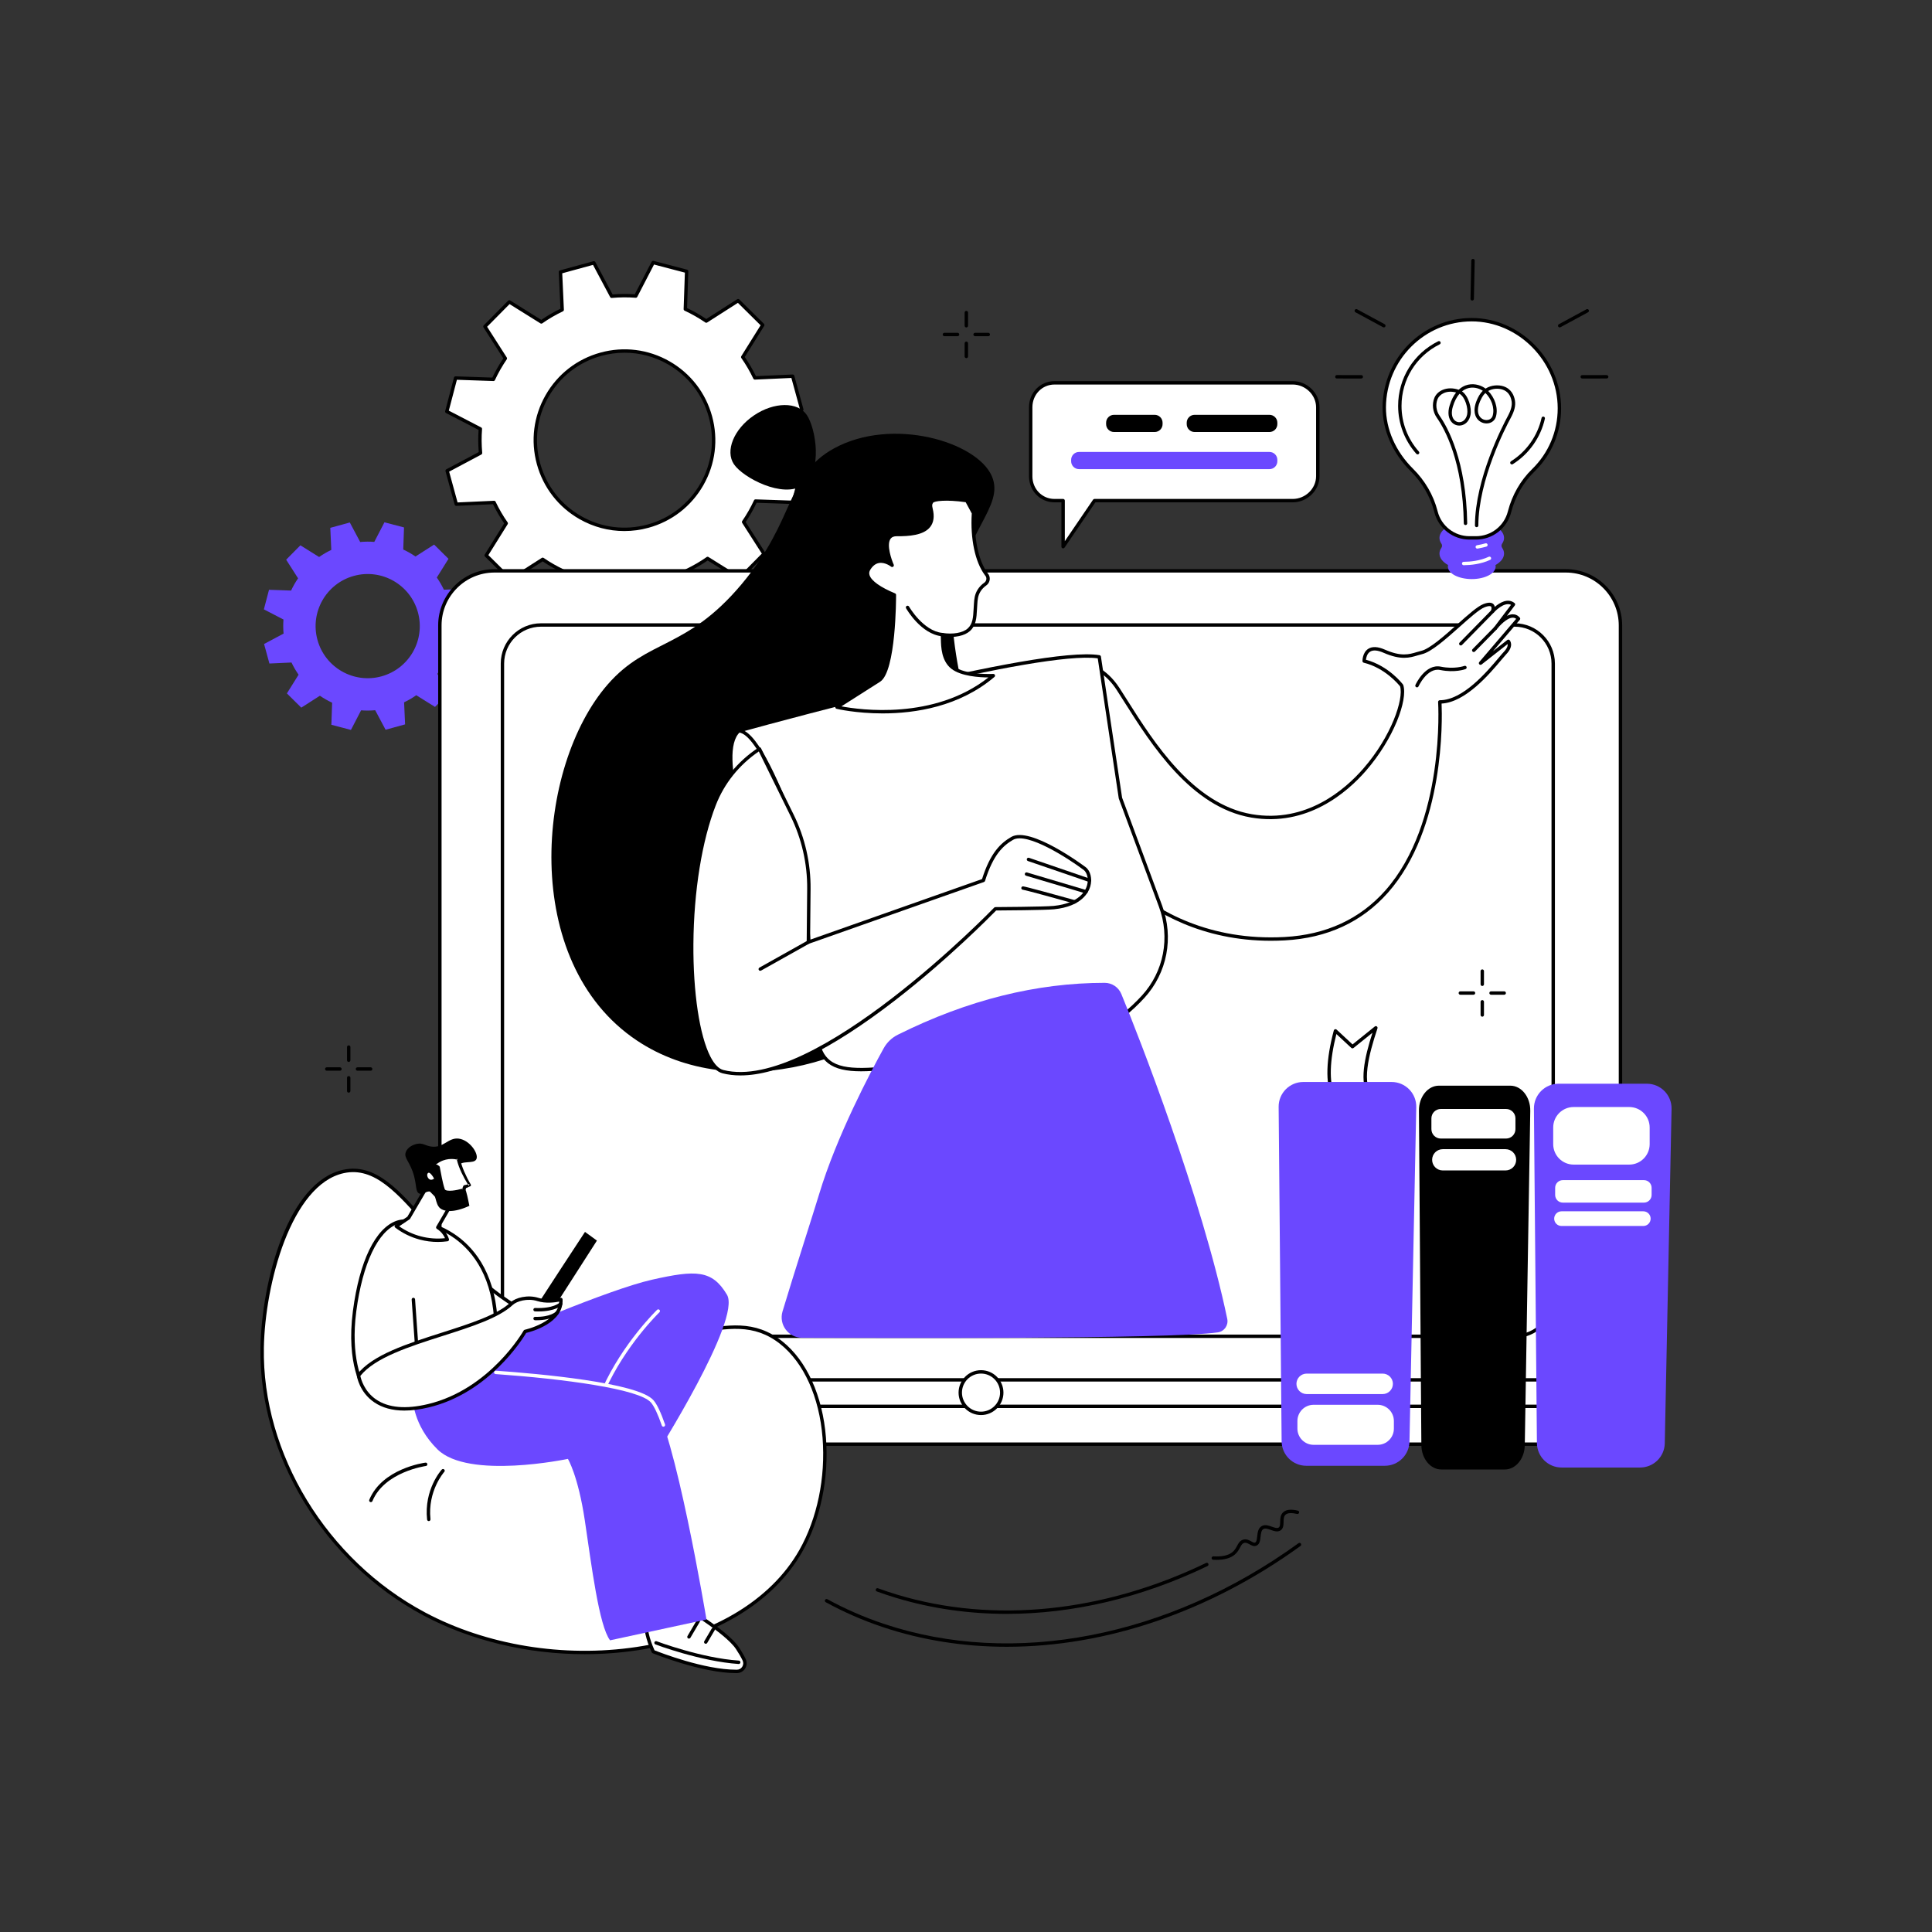 <svg version="1.2" xmlns="http://www.w3.org/2000/svg" viewBox="0 0 2500 2500" width="2500" height="2500">
	<rect x="0" y="0" width="2500" height="2500" fill="#333333" stroke="none"/>
	<style>
		.s0 { fill: #6b48ff } 
		.s1 { fill: #ffffff } 
		.s2 { fill: #000000 } 
	</style>
	<g id="_Artboards_">
	</g>
	<g id="Background">
	</g>
	<g id="Illustration">
		<g id="Video tutorial 1 ">
			<g id="&lt;Group&gt;">
				<g id="&lt;Group&gt;">
					<path id="&lt;Compound Path&gt;" fill-rule="evenodd" class="s0" d="m584.65 800.48q0.83 9.21 0.13 18.24l25.35 13.14-6.63 25.33-28.59-0.99q-3.85 8.29-9.02 15.83l15.41 24.1-18.41 18.61-24.23-15.12q-7.41 5.2-15.76 9.18l1.29 28.56-25.25 6.92-13.44-25.25q-9.21 0.84-18.24 0.14l-13.14 25.35-25.33-6.64 0.99-28.58c-5.52-2.57-10.81-5.58-15.83-9.02l-24.09 15.41-18.62-18.42 15.13-24.22q-5.21-7.41-9.18-15.77l-28.57 1.3-6.91-25.25 25.24-13.44q-0.84-9.21-0.13-18.24l-25.36-13.14 6.64-25.33 28.58 0.99q3.86-8.29 9.03-15.83l-15.41-24.1 18.41-18.61 24.23 15.12q7.41-5.2 15.76-9.17l-1.3-28.57 25.25-6.92 13.44 25.25q9.21-0.84 18.24-0.13l13.14-25.36 25.33 6.64-0.99 28.58q8.29 3.86 15.83 9.03l24.1-15.41 18.61 18.41-15.12 24.22q5.2 7.41 9.18 15.77l28.57-1.3 6.91 25.25zm-43.84-8.09c-9.83-35.9-46.91-57.04-82.81-47.21-35.9 9.83-57.04 46.91-47.21 82.81 9.83 35.9 46.91 57.04 82.81 47.21 35.9-9.83 57.04-46.91 47.21-82.81z"/>
				</g>
				<g id="&lt;Group&gt;">
					<path id="&lt;Compound Path&gt;" fill-rule="evenodd" class="s1" d="m994.33 553c0.95 10.49 1.03 20.93 0.22 31.21l43.39 22.49-11.36 43.34-48.91-1.69c-4.39 9.44-9.56 18.5-15.44 27.09l26.37 41.23-31.51 31.85-41.46-25.88c-8.43 5.93-17.46 11.18-26.97 15.71l2.22 48.88-43.21 11.83-22.99-43.19c-10.5 0.95-20.93 1.03-31.22 0.22l-22.49 43.39-43.34-11.35 1.69-48.92c-9.44-4.39-18.5-9.55-27.08-15.44l-41.24 26.37-31.85-31.51 25.88-41.45c-5.93-8.44-11.18-17.46-15.71-26.98l-48.88 2.22-11.83-43.21 43.19-22.99c-0.94-10.5-1.03-20.93-0.22-31.21l-43.39-22.5 11.36-43.33 48.91 1.68c4.39-9.44 9.56-18.5 15.44-27.08l-26.37-41.23 31.51-31.86 41.46 25.88c8.44-5.93 17.46-11.17 26.97-15.7l-2.22-48.89 43.21-11.83 22.99 43.2c10.5-0.95 20.94-1.03 31.22-0.23l22.49-43.39 43.34 11.36-1.69 48.92c9.44 4.39 18.5 9.55 27.08 15.44l41.24-26.37 31.85 31.5-25.88 41.46c5.93 8.44 11.18 17.46 15.71 26.98l48.88-2.23 11.83 43.22zm-75.02-13.85c-16.82-61.44-80.26-97.6-141.7-80.78-61.43 16.82-97.6 80.26-80.78 141.7 16.82 61.43 80.26 97.6 141.7 80.78 61.44-16.83 97.6-80.27 80.78-141.7z"/>
					<path id="&lt;Compound Path&gt;" fill-rule="evenodd" class="s2" d="m770.97 801.68q-0.28 0-0.56-0.07l-43.33-11.36c-1-0.26-1.68-1.17-1.64-2.2l1.63-47.46c-8.61-4.09-16.96-8.86-24.87-14.19l-40.01 25.59c-0.87 0.55-2.01 0.43-2.73-0.29l-31.86-31.5c-0.73-0.73-0.86-1.86-0.31-2.73l25.11-40.23c-5.36-7.76-10.21-16.08-14.43-24.78l-47.43 2.16c-1.02 0.09-1.95-0.63-2.22-1.62l-11.83-43.21c-0.27-0.99 0.18-2.04 1.09-2.52l41.91-22.31c-0.8-9.64-0.87-19.27-0.21-28.67l-42.1-21.82c-0.91-0.48-1.38-1.52-1.12-2.51l11.36-43.34c0.26-0.99 1.19-1.74 2.2-1.64l47.47 1.63c4.09-8.61 8.85-16.96 14.18-24.87l-25.59-40.01c-0.55-0.87-0.43-2 0.29-2.73l31.51-31.85c0.72-0.73 1.85-0.87 2.72-0.32l40.23 25.11c7.76-5.36 16.08-10.2 24.78-14.43l-2.16-47.43c-0.04-1.02 0.63-1.94 1.62-2.22l43.21-11.83c1-0.27 2.04 0.18 2.52 1.09l22.31 41.91c9.64-0.8 19.27-0.87 28.67-0.21l21.83-42.1c0.47-0.91 1.51-1.37 2.51-1.12l43.33 11.36c1 0.26 1.68 1.18 1.64 2.21l-1.63 47.46c8.61 4.09 16.97 8.85 24.87 14.18l40.01-25.59c0.87-0.55 2-0.43 2.73 0.29l31.86 31.51c0.73 0.72 0.86 1.85 0.31 2.73l-25.11 40.22c5.36 7.76 10.21 16.09 14.43 24.78l47.43-2.15c1.04-0.07 1.95 0.62 2.22 1.61l11.83 43.22c0.27 0.98-0.18 2.03-1.08 2.52l-41.92 22.3c0.8 9.64 0.87 19.28 0.21 28.68l42.1 21.82c0.92 0.47 1.38 1.52 1.12 2.51l-11.36 43.34c-0.26 0.99-1.16 1.76-2.2 1.64l-47.47-1.64c-4.09 8.62-8.85 16.97-14.18 24.87l25.59 40.01c0.55 0.87 0.43 2.01-0.29 2.74l-31.51 31.85c-0.72 0.73-1.85 0.86-2.72 0.32l-40.23-25.11c-7.75 5.35-16.08 10.2-24.78 14.42l2.16 47.43c0.04 1.03-0.63 1.95-1.62 2.22l-43.21 11.84c-1 0.26-2.04-0.19-2.52-1.09l-22.31-41.91c-9.65 0.8-19.28 0.86-28.67 0.2l-21.83 42.1c-0.38 0.75-1.14 1.19-1.95 1.19zm-41.08-15.24l39.94 10.47 21.68-41.83c0.41-0.79 1.26-1.25 2.12-1.18 10.09 0.79 20.46 0.72 30.85-0.22 0.86-0.09 1.72 0.38 2.14 1.16l22.16 41.64 39.82-10.9-2.14-47.13c-0.04-0.88 0.45-1.71 1.25-2.09 9.41-4.48 18.38-9.7 26.66-15.52 0.72-0.51 1.68-0.53 2.43-0.06l39.96 24.95 29.04-29.36-25.43-39.75c-0.47-0.74-0.46-1.7 0.04-2.43 5.8-8.45 10.94-17.46 15.26-26.76 0.38-0.8 1.17-1.38 2.07-1.27l47.16 1.62 10.47-39.94-41.83-21.68c-0.79-0.4-1.25-1.24-1.18-2.12 0.79-10.09 0.71-20.47-0.22-30.85-0.08-0.88 0.37-1.72 1.15-2.13l41.65-22.17-10.91-39.82-47.12 2.14c-0.87 0.05-1.71-0.45-2.09-1.25-4.47-9.4-9.7-18.37-15.52-26.65-0.51-0.73-0.53-1.68-0.07-2.43l24.95-39.97-29.35-29.03-39.75 25.42c-0.74 0.47-1.7 0.46-2.43-0.04-8.46-5.8-17.46-10.93-26.77-15.26-0.8-0.37-1.3-1.19-1.27-2.07l1.63-47.16-39.94-10.47-21.68 41.83c-0.41 0.79-1.25 1.27-2.12 1.18-10.09-0.79-20.47-0.71-30.85 0.23-0.87 0.08-1.72-0.38-2.14-1.16l-22.16-41.64-39.82 10.9 2.14 47.13c0.04 0.88-0.46 1.7-1.25 2.08-9.41 4.48-18.37 9.7-26.66 15.52-0.72 0.51-1.68 0.53-2.43 0.07l-39.96-24.95-29.04 29.35 25.43 39.75c0.47 0.75 0.46 1.71-0.04 2.43-5.8 8.46-10.94 17.47-15.26 26.77-0.38 0.8-1.15 1.38-2.07 1.27l-47.16-1.62-10.47 39.93 41.83 21.68c0.79 0.41 1.25 1.25 1.18 2.13-0.79 10.08-0.71 20.46 0.22 30.84 0.08 0.88-0.37 1.72-1.15 2.14l-41.65 22.16 10.91 39.83 47.12-2.15c0.83-0.09 1.71 0.45 2.09 1.26 4.47 9.4 9.7 18.37 15.52 26.65 0.51 0.72 0.53 1.68 0.07 2.43l-24.95 39.97 29.35 29.03 39.75-25.42c0.75-0.48 1.7-0.46 2.43 0.04 8.46 5.8 17.47 10.93 26.77 15.26 0.8 0.37 1.3 1.18 1.27 2.07zm77.99-99.26c-20.15 0-40.05-5.22-58.03-15.47-27.27-15.55-46.86-40.79-55.15-71.07-8.29-30.28-4.29-61.98 11.26-89.25 15.54-27.27 40.78-46.86 71.06-55.15 30.28-8.29 61.98-4.29 89.25 11.25 27.27 15.55 46.86 40.79 55.15 71.07 8.29 30.28 4.3 61.98-11.25 89.25-15.55 27.27-40.79 46.86-71.07 55.15-10.32 2.83-20.81 4.22-31.22 4.22zm0.36-230.76c-10.03 0-20.12 1.34-30.06 4.06-29.14 7.98-53.44 26.84-68.4 53.09-14.97 26.25-18.82 56.76-10.84 85.91 7.98 29.14 26.84 53.44 53.09 68.4 26.25 14.97 56.76 18.82 85.91 10.84 29.15-7.98 53.44-26.84 68.41-53.09 14.96-26.25 18.81-56.76 10.83-85.91-7.98-29.14-26.83-53.44-53.09-68.41-17.3-9.86-36.46-14.89-55.85-14.89z"/>
				</g>
			</g>
			<g id="&lt;Group&gt;">
				<g id="&lt;Group&gt;">
					<g id="&lt;Group&gt;">
						<path id="&lt;Path&gt;" class="s1" d="m2026.22 1868.76h-1386.4c-39.01 0-70.64-31.63-70.64-70.64v-988.8c0-39.02 31.63-70.65 70.64-70.65h1386.4c39.02 0 70.65 31.63 70.65 70.65v988.8c0 39.01-31.63 70.64-70.65 70.64z"/>
						<path id="&lt;Compound Path&gt;" fill-rule="evenodd" class="s2" d="m2026.22 1870.96h-1386.4c-40.16 0-72.84-32.68-72.84-72.84v-988.8c0-40.17 32.68-72.84 72.84-72.84h1386.4c40.17 0 72.85 32.67 72.85 72.84v988.8c0 40.16-32.68 72.84-72.85 72.84zm-1386.4-1130.09c-37.74 0-68.44 30.71-68.44 68.45v988.8c0 37.74 30.7 68.44 68.44 68.44h1386.4c37.75 0 68.45-30.7 68.45-68.44v-988.8c0-37.74-30.7-68.45-68.45-68.45z"/>
					</g>
					<g id="&lt;Group&gt;">
						<path id="&lt;Path&gt;" class="s1" d="m1959.97 1729.13h-1259.93c-27.55 0-49.88-22.33-49.88-49.88v-820.63c0-27.55 22.33-49.89 49.88-49.89h1259.93c27.55 0 49.88 22.34 49.88 49.89v820.63c0 27.55-22.33 49.88-49.88 49.88z"/>
						<path id="&lt;Compound Path&gt;" fill-rule="evenodd" class="s2" d="m1959.96 1731.33h-1259.92c-28.72 0-52.08-23.36-52.08-52.08v-820.63c0-28.72 23.36-52.09 52.08-52.09h1259.92c28.73 0 52.09 23.37 52.09 52.09v820.63c0 28.72-23.36 52.08-52.09 52.08zm-1259.92-920.4c-26.29 0-47.69 21.39-47.69 47.69v820.63c0 26.29 21.4 47.69 47.69 47.69h1259.92c26.3 0 47.69-21.4 47.69-47.69v-820.63c0-26.3-21.39-47.69-47.69-47.69z"/>
					</g>
				</g>
				<g id="&lt;Group&gt;">
					<g id="&lt;Group&gt;">
						<path id="&lt;Path&gt;" class="s2" d="m1257.96 931.98c20.6 54.38 41.2 227.31-38.12 334.53-79.22 107.09-269.61 164.16-395.69 79.91-152.06-101.61-130.18-355.07-37.6-460.96 51.85-59.29 101.31-44.22 172.86-129.27 71.37-84.83 57.38-141.7 119.83-175.98 75.1-41.21 184.72-8.72 204.17 35.85 17.4 39.87-38.16 72.35-48.78 165.51-2 17.49-1.8 31.84-0.33 44.51 6.51 55.88 19.94 96.08 23.66 105.9z"/>
						<path id="&lt;Path&gt;" class="s2" d="m1043.97 536.95c11.73 17.31 21.09 73.2-4.92 90.84-26.02 17.63-77.57-9.67-89.3-26.98-11.73-17.31-0.15-45.64 25.87-63.27 26.02-17.63 56.62-17.9 68.35-0.59z"/>
					</g>
					<g id="&lt;Group&gt;">
						<path id="&lt;Path&gt;" class="s1" d="m979.28 1117.01c0 0-56.32-141.52-23.14-171.39 1.74-1.56 24.15-3.85 47.1 17.15 21.67 19.82 43.99 62.97 43.99 62.97l7.37 97.69z"/>
						<path id="&lt;Compound Path&gt;" fill-rule="evenodd" class="s2" d="m1054.6 1125.63q-0.1 0-0.19-0.01l-75.32-6.42c-0.83-0.07-1.55-0.6-1.86-1.37-2.32-5.84-56.49-143.3-22.56-173.84 3.12-2.82 26.8-4.12 50.06 17.16 21.7 19.86 43.54 61.8 44.46 63.57q0.2 0.41 0.24 0.85l7.36 97.7c0.05 0.64-0.19 1.27-0.65 1.73-0.41 0.4-0.97 0.63-1.54 0.63zm-73.77-10.69l71.38 6.08-7.13-94.67c-2.3-4.36-23.29-43.62-43.32-61.96-21.43-19.61-41.83-17.99-44.29-17.01-29.76 27.32 17.92 153.51 23.36 167.56z"/>
					</g>
					<g id="&lt;Group&gt;">
						<path id="&lt;Path&gt;" class="s1" d="m1407.58 860.12c0 0 21.94 4.73 39.19 31.37 34.43 53.15 87.63 149.82 172.75 164.27 127.78 21.68 205.19-133.79 194.21-168.62 0 0-18.35-24.38-48.5-31.73 0 0-0.32-24.29 25.89-12.79 26.21 11.51 36.71 4.48 48.43 1.74 20.6-4.84 64.37-54.32 80.68-60.61 16.31-6.29 11.21 7.3 11.21 7.3 0 0 15.98-17.98 26.99-8.96l-23.48 31.02c0 0 18.99-25.1 30-12.49l-49.12 57.48 36-28.26c0 0 5 5.51-4.41 15.3-9.4 9.78-47.68 63.15-84.33 63.15 0 0 19.74 294.41-200.71 306.37-189.4 10.27-266.52-142.52-266.52-142.52z"/>
						<path id="&lt;Compound Path&gt;" fill-rule="evenodd" class="s2" d="m1644.53 1217.35c-88.89 0-150.82-36.59-187.87-68.43-42.79-36.77-62.57-75.4-62.77-75.79q-0.26-0.52-0.23-1.11l11.72-212.02c0.04-0.64 0.35-1.23 0.86-1.62 0.52-0.39 1.17-0.53 1.8-0.41 0.93 0.21 23.03 5.23 40.58 32.33 3.25 5.01 6.66 10.42 10.26 16.1 33.8 53.47 84.87 134.27 161 147.19 70.37 11.94 120.56-31.84 144.22-59 36.67-42.08 52.35-90.04 47.64-106.42-2.19-2.75-19.8-23.98-47.03-30.62-0.98-0.24-1.67-1.1-1.68-2.11-0.01-0.44-0.06-10.87 7.3-15.75 5.17-3.43 12.47-3.12 21.68 0.92 21.1 9.27 31.26 6.22 41.08 3.26 1.94-0.58 3.94-1.18 5.96-1.66 11.03-2.58 29.98-19.45 46.71-34.34 14.04-12.49 26.16-23.27 33.68-26.17 6.3-2.44 10.57-2.42 13.06 0.04 1.02 1.01 1.54 2.27 1.76 3.56 5.98-5.12 16.82-12.07 25.56-4.92 0.92 0.75 1.08 2.09 0.36 3.03l-10.22 13.51c2.35-1.17 4.77-1.95 7.17-2.03 3.76-0.12 6.88 1.31 9.48 4.29 0.72 0.82 0.72 2.04 0.01 2.87l-34.74 40.65 18.59-14.59c0.91-0.72 2.21-0.61 2.98 0.25 0.27 0.29 6.27 7.17-4.44 18.3-1.38 1.44-3.47 3.92-6.11 7.06-15.12 17.98-46.18 54.94-77.5 56.7 0.86 19.68 4.26 161.49-69.48 244.76-33.61 37.95-78.5 58.7-133.42 61.68q-9.16 0.49-17.97 0.49zm-246.45-145.69c2.47 4.64 22.05 40.12 61.58 74.05 38.87 33.35 105.56 72 202.6 66.76 53.7-2.92 97.56-23.17 130.35-60.19 77.76-87.78 68.39-242.29 68.29-243.85-0.04-0.6 0.17-1.2 0.59-1.64 0.41-0.45 0.99-0.7 1.6-0.7 30.04 0 61.38-37.28 76.45-55.2 2.69-3.2 4.82-5.73 6.3-7.28 4.66-4.84 5.32-8.27 5.08-10.27l-33.74 26.49c-0.88 0.7-2.16 0.61-2.94-0.21-0.78-0.81-0.82-2.09-0.08-2.95l47.77-55.9c-1.37-1.06-2.9-1.54-4.65-1.49-7.68 0.27-17.45 11.03-20.57 15.16-0.74 0.96-2.12 1.15-3.08 0.42-0.97-0.73-1.16-2.11-0.43-3.08l22.05-29.14c-9.21-4.48-22.03 9.72-22.17 9.88-0.7 0.79-1.87 0.96-2.77 0.41-0.91-0.54-1.3-1.66-0.93-2.65 0.46-1.24 1.11-4.35 0.02-5.42-0.39-0.38-2.16-1.46-8.38 0.94-6.78 2.61-19.19 13.66-32.34 25.36-17.95 15.97-36.52 32.49-48.63 35.34-1.88 0.44-3.74 0.99-5.7 1.58-10.09 3.03-21.52 6.47-44.11-3.44-7.75-3.4-13.63-3.83-17.48-1.28-3.92 2.59-4.96 7.73-5.23 10.37 29.5 7.93 47.2 31.09 47.96 32.09q0.22 0.3 0.34 0.66c6.07 19.25-12.32 69.57-48.41 111-24.27 27.85-75.82 72.73-148.27 60.45-78.07-13.25-129.77-95.05-163.99-149.18-3.58-5.67-6.99-11.06-10.23-16.06-13.14-20.3-29.21-27.53-35.31-29.65z"/>
					</g>
					<path id="&lt;Path&gt;" class="s2" d="m1890.26 835.24c-0.56 0-1.11-0.21-1.54-0.63-0.87-0.85-0.88-2.24-0.03-3.11l41.18-41.99c0.85-0.87 2.25-0.88 3.11-0.03 0.87 0.85 0.88 2.25 0.03 3.11l-41.18 41.99c-0.43 0.43-1 0.66-1.57 0.66z"/>
					<path id="&lt;Path&gt;" class="s2" d="m1907.02 843.73c-0.55 0-1.11-0.21-1.54-0.63-0.86-0.85-0.88-2.24-0.03-3.11l27.94-28.42c0.84-0.87 2.23-0.88 3.1-0.03 0.87 0.85 0.88 2.24 0.03 3.11l-27.93 28.42c-0.43 0.44-1 0.66-1.57 0.66z"/>
					<path id="&lt;Path&gt;" class="s2" d="m1833.55 889.44q-0.46 0-0.9-0.2c-1.11-0.5-1.6-1.8-1.1-2.91 0.51-1.13 12.8-27.77 32.88-23.67 17.68 3.62 30.34-0.93 30.46-0.98 1.14-0.42 2.41 0.16 2.83 1.3 0.42 1.14-0.16 2.4-1.29 2.82-0.56 0.22-13.89 5.06-32.88 1.16-16.69-3.41-27.88 20.94-27.99 21.18-0.37 0.82-1.17 1.3-2.01 1.3z"/>
					<g id="&lt;Group&gt;">
						<path id="&lt;Path&gt;" class="s1" d="m956.14 945.62c0 0 387.9-108.72 466.29-95.65l27.42 182.76 51.87 139.82c14.91 40.19 6.47 85.53-22.45 117.17-32.33 35.35-86.07 72.73-170.26 76.52-163.44 7.36-242.95 47.65-251.62-24.58-8.66-72.23-18.96-245.49-18.96-245.49-26.13-68.93-57.93-148.56-82.29-150.55z"/>
						<path id="&lt;Compound Path&gt;" fill-rule="evenodd" class="s2" d="m1114.4 1386.26c-18.81 0-33.09-2.82-43.06-10.63-8.98-7.03-14.25-18.06-16.13-33.71-8.39-69.96-18.44-236.65-18.96-245.28-19.52-51.5-55.7-146.82-80.29-148.82-1.06-0.09-1.9-0.93-2.01-1.99-0.1-1.05 0.57-2.04 1.6-2.32 15.86-4.45 389.27-108.72 467.24-95.71 0.94 0.16 1.67 0.9 1.81 1.84l27.39 182.54 51.79 139.61c15.37 41.41 6.59 87.16-22.89 119.41-30.23 33.07-84.58 73.31-171.78 77.24-47.96 2.16-89.32 7.24-122.55 11.32-28.94 3.55-52.92 6.49-72.16 6.5zm-150.85-440.41c23.7 13.55 50.9 80.88 76.93 149.54q0.12 0.32 0.14 0.65c0.1 1.73 10.4 174.02 18.96 245.35 1.75 14.64 6.35 24.42 14.47 30.78 18.73 14.67 55.83 10.12 111.97 3.22 33.31-4.09 74.76-9.18 122.89-11.35 85.7-3.86 139.06-43.35 168.73-75.81 28.37-31.02 36.81-75.06 22.02-114.92l-51.87-139.81q-0.08-0.21-0.12-0.44l-27.18-181.16c-74.53-10.3-405.11 79.65-456.94 93.95z"/>
					</g>
					<g id="&lt;Group&gt;">
						<g id="&lt;Group&gt;">
							<path id="&lt;Path&gt;" class="s1" d="m1219.18 821.18c13.99 2.24 27.57-0.06 34.45-6.27 8.5-7.64 7.78-18.61 8.74-32.15 0.41-5.66 0.45-12.16 4.69-18.83 2.25-3.53 5.09-6.19 7.94-8.19 3.5-2.47 4.55-7.2 2.54-10.98l-1.58-2.15c-12.45-16.98-18.28-47.23-16.27-78.71l-8.71-16.07c-24.14-3.56-43.37-2.4-45.55 1.81-0.8 1.55-2.24 2.78-0.69 8.99 7.45 29.97-20.29 33.25-44.21 33.05-23.92-0.19-6.09 39.86-6.09 39.86 0 0-18.31-14.82-30.2 4.6-8.52 13.92 17.6 27.26 33.08 33.7 0 0 0.19 97.38-19.53 110.39l-54.74 34.85c0 0 119.8 29.19 202.32-40.8 0 0-36.68 1.95-52.82-10.54-16.14-12.48-11.73-39.4-13.37-42.56z"/>
							<path id="&lt;Compound Path&gt;" fill-rule="evenodd" class="s2" d="m1142.22 923.15c-34.49 0-59.15-5.8-59.69-5.94-0.86-0.21-1.51-0.91-1.65-1.78-0.14-0.87 0.24-1.73 0.99-2.21l54.74-34.85c15.06-9.93 18.45-79.26 18.51-107.07-13.96-5.93-30.67-15.03-34.1-25.6-1.2-3.69-0.74-7.29 1.35-10.71 3.78-6.18 8.6-9.81 14.31-10.79 5.08-0.88 9.87 0.53 13.39 2.16-2.92-8.34-6.87-23.19-1.59-31.25 2.47-3.78 6.56-5.73 12.07-5.63 14.59 0.17 32.27-0.94 39.65-10.31 3.78-4.79 4.56-11.33 2.41-20.01-1.46-5.83-0.54-8.09 0.61-10.07q0.14-0.23 0.26-0.47c3.31-6.39 27.11-6.02 47.82-2.97 0.69 0.1 1.28 0.52 1.61 1.13l8.71 16.07q0.3 0.56 0.26 1.19c-2.01 31.58 4.06 61.19 15.85 77.26l1.58 2.16q0.1 0.13 0.17 0.27c2.55 4.79 1.16 10.72-3.22 13.8-3.04 2.14-5.51 4.69-7.35 7.58-3.55 5.59-3.9 11-4.24 16.23l-0.1 1.58q-0.2 2.83-0.34 5.52c-0.62 11.23-1.15 20.93-9.12 28.11-6.86 6.17-19.44 8.86-33.33 7.21q0.06 1.3 0.1 3.21c0.2 9.15 0.57 26.19 12.01 35.03 15.3 11.84 51 10.09 51.37 10.08 0.91-0.06 1.81 0.51 2.16 1.39 0.35 0.87 0.09 1.87-0.63 2.48-45.37 38.49-102.33 47.19-144.57 47.2zm-53.42-9.13c23.32 4.4 119.62 18.16 190.26-37.42-11.46-0.05-35.28-1.39-47.86-11.12-13.1-10.13-13.5-28.53-13.72-38.41-0.04-2.06-0.09-4.38-0.29-4.96-0.38-0.73-0.3-1.58 0.18-2.26 0.49-0.67 1.33-0.97 2.15-0.84 13.56 2.17 26.37-0.08 32.64-5.73 6.63-5.96 7.09-14.4 7.68-25.08q0.14-2.72 0.34-5.6l0.1-1.54c0.36-5.52 0.76-11.77 4.92-18.31 2.15-3.38 5.02-6.34 8.53-8.81 2.53-1.78 3.35-5.2 1.94-8.01l-1.48-2.02c-12.49-17.02-18.73-46.71-16.74-79.52l-7.88-14.55c-25.56-3.64-40.81-1.47-42.19 0.81q-0.17 0.32-0.36 0.65c-0.64 1.09-1.29 2.21-0.15 6.8 2.48 9.94 1.39 17.95-3.22 23.8-8.56 10.86-27.55 12.1-43.14 11.98-4-0.09-6.73 1.16-8.35 3.64-5.11 7.79 1.37 26.55 4.29 33.12 0.41 0.93 0.13 2.02-0.67 2.64-0.8 0.61-1.93 0.61-2.72-0.03-0.07-0.06-7.69-6.09-15.65-4.72-4.41 0.77-8.21 3.72-11.29 8.76-1.41 2.3-1.71 4.6-0.91 7.05 2.35 7.28 14.06 15.61 32.96 23.47 0.82 0.34 1.35 1.14 1.35 2.03 0.01 4.02-0.04 98.72-20.52 112.22z"/>
						</g>
						<path id="&lt;Path&gt;" class="s2" d="m1219.18 823.38q-0.11 0-0.23-0.01c-27.17-2.77-45.72-34.93-46.5-36.3-0.6-1.05-0.23-2.4 0.83-2.99 1.06-0.61 2.4-0.23 3 0.82 0.17 0.32 18.21 31.56 43.12 34.09 1.21 0.13 2.09 1.21 1.96 2.41-0.11 1.14-1.07 1.98-2.18 1.98z"/>
					</g>
					<g id="&lt;Group&gt;">
						<g id="&lt;Group&gt;">
							<path id="&lt;Path&gt;" class="s1" d="m1403.54 1123.9c-17.32-12.98-73.9-50.75-93.92-38.98-13.32 7.84-26.44 19.96-37.09 54.31l-226.48 79.87 0.64-68.91c0.3-32.93-7.11-65.46-21.63-95.01l-42.3-86.04c-26.41 17.44-47.06 42.45-58.55 71.93-46.53 119.41-33.4 334.38 11.32 345.66 120.18 30.31 352.51-210.75 352.51-210.75 0 0 63.21-0.31 75.6-1.55 51.33-5.17 51.51-41.84 39.9-50.53z"/>
							<path id="&lt;Compound Path&gt;" fill-rule="evenodd" class="s2" d="m958.23 1391.6q-12.37 0.01-23.23-2.73c-7.29-1.84-13.9-8.43-19.65-19.58-30.19-58.55-32.31-228.61 6.81-329.02 11.59-29.73 32.12-54.96 59.39-72.96 0.52-0.35 1.17-0.46 1.79-0.29 0.6 0.17 1.11 0.59 1.39 1.15l42.3 86.04c14.6 29.7 22.16 62.9 21.85 95.99l-0.6 65.78 222.48-78.46c10.99-34.82 24.63-46.78 37.75-54.49 24.45-14.37 93.43 36.91 96.35 39.11 6.18 4.62 8.71 14.99 6.03 24.64-2.16 7.76-11.07 26.21-47.03 29.83-11.68 1.18-66.74 1.52-74.89 1.56-6.6 6.77-62.48 63.53-130.77 116.29-83.59 64.58-150.68 97.14-199.97 97.14zm23.67-419.23c-25.47 17.39-44.68 41.37-55.64 69.5-17.95 46.05-28.51 111.5-29 179.56-0.45 62.78 7.98 118.66 21.99 145.84 5.15 9.98 10.81 15.82 16.82 17.33 117.58 29.67 348.07-207.75 350.39-210.15 0.41-0.43 0.97-0.67 1.57-0.67 0.63-0.01 63.25-0.32 75.39-1.54 33.26-3.35 41.31-19.75 43.23-26.64 2.49-8.94-0.42-16.95-4.43-19.95-19.26-14.43-73.25-49.56-91.48-38.83-12.49 7.34-25.5 18.85-36.11 53.06-0.2 0.66-0.71 1.19-1.37 1.42l-226.48 79.87c-0.67 0.24-1.42 0.14-2.01-0.28-0.58-0.42-0.92-1.09-0.92-1.81l0.64-68.91c0.3-32.42-7.11-64.93-21.41-94.02z"/>
						</g>
						<path id="&lt;Path&gt;" class="s2" d="m1409.76 1141.34q-0.36 0-0.71-0.12l-78.92-27.06c-1.15-0.39-1.76-1.64-1.37-2.79 0.4-1.15 1.65-1.76 2.8-1.37l78.91 27.06c1.15 0.4 1.76 1.65 1.37 2.8-0.31 0.91-1.17 1.48-2.08 1.48z"/>
						<path id="&lt;Path&gt;" class="s2" d="m1405.29 1156.15q-0.31 0-0.62-0.09l-77.01-22.9c-1.16-0.35-1.83-1.57-1.48-2.73 0.35-1.16 1.55-1.82 2.74-1.48l77 22.89c1.16 0.35 1.83 1.57 1.48 2.74-0.28 0.95-1.16 1.57-2.11 1.57z"/>
						<path id="&lt;Path&gt;" class="s2" d="m1390.61 1169.21q-0.29 0-0.59-0.08c-25.14-6.99-63.55-17.51-66.32-17.8-1.21 0-2.14-0.98-2.14-2.2 0-1.21 1.04-2.19 2.26-2.19 2.57 0 47.98 12.56 67.38 17.96 1.17 0.32 1.86 1.53 1.53 2.7-0.27 0.98-1.15 1.61-2.12 1.61z"/>
					</g>
					<path id="&lt;Path&gt;" class="s2" d="m983.76 1256.21c-0.77 0-1.52-0.4-1.92-1.12-0.6-1.06-0.22-2.4 0.84-3l62.3-34.91c1.06-0.59 2.4-0.21 2.99 0.84 0.6 1.07 0.22 2.41-0.84 3l-62.3 34.91q-0.52 0.28-1.07 0.28z"/>
					<path id="&lt;Path&gt;" class="s0" d="m1450.99 1286.21c-3.6-8.7-12.08-14.43-21.5-14.43-87.84 0.03-177.03 21.98-267.63 67.1-7.76 3.86-14.16 9.97-18.36 17.55-16.6 30-60.95 113.57-83.65 189.15-6.24 20.81-32.45 101.91-47.27 151.43-5.08 16.95 7.59 34.01 25.29 34.05 85.43 0.21 474.48 2.15 538.11-7 8.27-1.19 13.79-9.21 12.09-17.39-32.75-156.96-115.33-367.95-137.08-420.46z"/>
				</g>
				<g id="&lt;Group&gt;">
					<path id="&lt;Compound Path&gt;" fill-rule="evenodd" class="s2" d="m1990.02 1821.97h-1324.63c-9.51 0-17.25-7.74-17.25-17.25v-4.13c0-9.51 7.74-17.25 17.25-17.25h1324.63c9.51 0 17.24 7.74 17.24 17.25v4.13c0 9.51-7.73 17.25-17.24 17.25zm-1324.63-34.23c-7.09 0-12.85 5.76-12.85 12.85v4.13c0 7.08 5.76 12.85 12.85 12.85h1324.63c7.08 0 12.85-5.77 12.85-12.85v-4.13c0-7.09-5.77-12.85-12.85-12.85z"/>
					<g id="&lt;Group&gt;">
						<path id="&lt;Path&gt;" class="s1" d="m1296.27 1802.05c0 14.83-12.02 26.85-26.85 26.85-14.83 0-26.85-12.02-26.85-26.85 0-14.83 12.02-26.85 26.85-26.85 14.83 0 26.85 12.02 26.85 26.85z"/>
						<path id="&lt;Compound Path&gt;" fill-rule="evenodd" class="s2" d="m1269.42 1831.09c-16.02 0-29.04-13.03-29.04-29.04 0-16.02 13.02-29.05 29.04-29.05 16.02 0 29.04 13.03 29.04 29.05 0 16.01-13.02 29.04-29.04 29.04zm0-53.69c-13.59 0-24.65 11.06-24.65 24.65 0 13.59 11.06 24.65 24.65 24.65 13.59 0 24.65-11.06 24.65-24.65 0-13.59-11.06-24.65-24.65-24.65z"/>
					</g>
				</g>
			</g>
			<g id="&lt;Group&gt;">
				<g id="&lt;Group&gt;">
					<path id="&lt;Path&gt;" class="s1" d="m1672.82 495.39h-308.3c-17.45 0-30.8 14.2-30.8 31.66v89.22c0 17.45 13.35 31.55 30.8 31.55 0.16 0 4.86 0 11.15 0v59.58l40.57-59.58c58.96 0 256.58 0 256.58 0 17.45 0 32.4-14.1 32.4-31.55v-89.22c0-17.46-14.95-31.66-32.4-31.66z"/>
					<path id="&lt;Compound Path&gt;" fill-rule="evenodd" class="s2" d="m1375.67 709.6q-0.32 0-0.65-0.1c-0.92-0.28-1.55-1.14-1.55-2.1v-57.38h-8.95c-18.5 0-33-14.83-33-33.76v-89.21c0-18.99 14.5-33.86 33-33.86h308.3c18.75 0 34.6 15.5 34.6 33.86v89.21c0 18.3-15.85 33.76-34.6 33.76h-255.42l-39.91 58.62c-0.42 0.61-1.11 0.96-1.82 0.96zm-11.15-212.01c-16.04 0-28.6 12.94-28.6 29.46v89.21c0 16.47 12.56 29.36 28.6 29.36h11.15c1.22 0 2.2 0.98 2.2 2.2v52.44l36.55-53.68c0.41-0.6 1.09-0.96 1.82-0.96h256.58c16.37 0 30.2-13.44 30.2-29.36v-89.21c0-15.97-13.83-29.46-30.2-29.46z"/>
				</g>
				<g id="&lt;Group&gt;">
					<path id="&lt;Path&gt;" class="s2" d="m1545.81 559.02h96.87c5.64 0 10.21-4.57 10.21-10.21v-1.82c0-5.64-4.57-10.21-10.21-10.21h-96.87c-5.64 0-10.21 4.57-10.21 10.21v1.82c0 5.64 4.57 10.21 10.21 10.21z"/>
					<path id="&lt;Path&gt;" class="s2" d="m1441.51 559.02h52.65c5.64 0 10.21-4.57 10.21-10.21v-1.82c0-5.64-4.57-10.21-10.21-10.21h-52.65c-5.64 0-10.21 4.57-10.21 10.21v1.82c0 5.64 4.57 10.21 10.21 10.21z"/>
					<path id="&lt;Path&gt;" class="s0" d="m1396.26 607.06h246.42c5.64 0 10.21-4.57 10.21-10.21v-1.82c0-5.63-4.57-10.21-10.21-10.21h-246.42c-5.64 0-10.21 4.58-10.21 10.21v1.82c0 5.64 4.57 10.21 10.21 10.21z"/>
				</g>
			</g>
			<g id="&lt;Group&gt;">
				<g id="&lt;Group&gt;">
					<g id="&lt;Group&gt;">
						<path id="&lt;Path&gt;" class="s0" d="m1943.78 708.92c-1.15-1.67-1.15-3.83 0-5.5 1.59-2.31 2.45-4.8 2.45-7.4 0-12.07-18.7-21.86-41.77-21.86-23.07 0-41.78 9.79-41.78 21.86 0 2.6 0.87 5.09 2.46 7.4 1.15 1.67 1.15 3.83 0 5.5-1.59 2.31-2.46 4.81-2.46 7.4 0 5.73 4.21 10.94 11.1 14.84q-0.23 0.98-0.24 1.98c0 8.94 13.84 16.18 30.92 16.18 17.07 0 30.91-7.24 30.91-16.18q0-1-0.24-1.98c6.89-3.9 11.1-9.11 11.1-14.84 0-2.59-0.86-5.09-2.45-7.4z"/>
						<g id="&lt;Group&gt;">
							<path id="&lt;Path&gt;" class="s1" d="m2017.84 528.42c0-61.91-51.53-114.73-113.44-114.73-61.79 0-112.76 51.39-113.17 113.18-0.21 31.46 14.96 60.73 35.66 81.22 14.93 14.77 25.81 33.13 31.09 53.46l0.26 0.98c5.13 19.73 22.94 33.5 43.32 33.5h8.36c20.39 0 38.2-13.77 43.33-33.5l0.15-0.59c5.25-20.19 15.69-38.72 30.62-53.29 20.87-20.35 33.82-48.78 33.82-80.23z"/>
							<path id="&lt;Compound Path&gt;" fill-rule="evenodd" class="s2" d="m1909.92 698.23h-8.36c-21.38 0-40.07-14.45-45.45-35.14l-0.25-0.99c-5.1-19.6-15.65-37.74-30.52-52.45-23.27-23.04-36.51-53.21-36.31-82.8 0.42-63.61 52.18-115.36 115.37-115.36 62.69 0 115.64 53.55 115.64 116.93 0 31.05-12.25 60.11-34.48 81.81-14.41 14.05-24.79 32.12-30.03 52.26l-0.15 0.6c-5.38 20.69-24.08 35.14-45.46 35.14zm-5.52-282.34c-60.78 0-110.57 49.79-110.98 110.99-0.19 28.41 12.58 57.43 35.01 79.64 15.43 15.27 26.39 34.11 31.68 54.48l0.26 0.98c4.87 18.76 21.81 31.85 41.19 31.85h8.36c19.38 0 36.32-13.09 41.2-31.85l0.16-0.6c5.43-20.91 16.23-39.69 31.21-54.3 21.38-20.86 33.16-48.8 33.16-78.66 0-61-50.95-112.53-111.25-112.53z"/>
						</g>
					</g>
					<g id="&lt;Group&gt;">
						<path id="&lt;Compound Path&gt;" fill-rule="evenodd" class="s2" d="m1910.76 682.18q0 0 0 0c-1.22 0-2.2-0.99-2.19-2.21 0.24-60.33 35.47-128.44 42.52-141.48 4.21-7.76 5.81-14.11 4.91-19.41-1.33-7.87-5.36-12.93-11.95-15.04-4.72-1.52-12.06-1.66-18.31 1.88 7.98 8.15 13.33 21.56 10 33.2-1.31 4.58-4.98 7.8-9.83 8.61-5.67 0.94-11.46-1.53-14.8-6.3-2.87-4.1-6.31-13.41 2.91-29.68 1.36-2.4 2.95-4.4 4.69-6.06q-0.38-0.26-0.76-0.5c-4.7-2.97-12.44-5.12-20.05-2.29q-3.26 1.21-6.09 3.5c8.53 5.97 12.79 21.73 11 30.6-1.35 6.69-5.26 11.48-10.72 13.13-4.66 1.4-9.7 0.12-13.15-3.35-4.79-4.81-5.93-12.84-3.13-22.06 2.27-7.44 5.23-12.86 8.39-16.81-12.72-3.52-21.6 2.57-24.01 8.52-2.82 6.95-1.79 15.25 2.68 21.64 10.33 14.76 34.5 57.88 35.68 139.13 0.02 1.22-0.95 2.22-2.16 2.23q-0.02 0-0.04 0c-1.2 0-2.18-0.96-2.2-2.16-1.16-80.04-24.78-122.25-34.88-136.68-5.4-7.72-6.58-17.37-3.16-25.82 3.77-9.28 16.42-15.52 31.39-10.44 3.08-2.85 6.17-4.55 8.86-5.55 9.12-3.4 18.34-0.84 23.93 2.69q1.02 0.64 2.01 1.39c7.73-4.99 17.14-4.92 23.09-3.01 10.32 3.31 13.82 11.88 14.95 18.49 1.08 6.4-0.62 13.47-5.38 22.25-6.97 12.88-41.76 80.12-42 139.4 0 1.21-0.98 2.19-2.2 2.19zm-22.19-172.65c-3.57 4.06-6.46 9.6-8.55 16.47-2.32 7.61-1.58 14.05 2.03 17.67 2.34 2.35 5.62 3.2 8.77 2.25 3.86-1.17 6.66-4.73 7.68-9.79 1.53-7.59-2.49-22.37-9.93-26.6zm33.57-1.02c-1.6 1.45-3.06 3.24-4.29 5.41-8.03 14.17-5.41 21.74-3.14 24.99 2.37 3.39 6.47 5.16 10.47 4.48 3.18-0.53 5.49-2.53 6.34-5.48 2.95-10.35-2.08-22.35-9.38-29.4z"/>
						<path id="&lt;Path&gt;" class="s2" d="m1956.39 600.97c-0.73 0-1.44-0.36-1.86-1.03-0.65-1.03-0.34-2.39 0.69-3.03 20.03-12.6 34.46-33.06 39.57-56.14 0.26-1.19 1.43-1.93 2.62-1.67 1.18 0.26 1.93 1.43 1.67 2.62-5.36 24.22-20.49 45.69-41.52 58.91q-0.55 0.34-1.17 0.34z"/>
						<path id="&lt;Path&gt;" class="s2" d="m1834.38 587.98c-0.61 0-1.21-0.25-1.64-0.74-15.2-17.09-23.57-39.11-23.57-62 0-35.7 19.88-67.76 51.86-83.64 1.09-0.55 2.41-0.1 2.95 0.99 0.54 1.09 0.1 2.41-0.99 2.95-30.48 15.14-49.42 45.68-49.42 79.7 0 21.82 7.97 42.8 22.45 59.08 0.81 0.91 0.73 2.3-0.18 3.1-0.42 0.38-0.94 0.56-1.46 0.56z"/>
						<path id="&lt;Path&gt;" class="s1" d="m1911.6 709.91c-1.06 0-1.99-0.76-2.17-1.83-0.2-1.19 0.6-2.33 1.8-2.53 3.78-0.65 7.48-1.48 10.97-2.47 1.16-0.33 2.38 0.35 2.71 1.52 0.33 1.17-0.35 2.38-1.52 2.71-3.64 1.03-7.48 1.9-11.42 2.57q-0.19 0.03-0.37 0.03z"/>
						<path id="&lt;Path&gt;" class="s1" d="m1893.99 731.39c-1.21 0-2.19-0.97-2.2-2.18-0.01-1.21 0.96-2.21 2.18-2.22 8.59-0.07 21.19-1.27 32.44-6.53 1.11-0.51 2.41-0.04 2.93 1.06 0.51 1.1 0.04 2.41-1.06 2.92-11.98 5.6-25.25 6.87-34.27 6.95q-0.01 0-0.02 0z"/>
					</g>
				</g>
				<g id="&lt;Group&gt;">
					<path id="&lt;Path&gt;" class="s2" d="m1905.02 388.91q-0.02 0-0.04 0c-1.22-0.02-2.18-1.03-2.16-2.24l1.03-49.52c0.03-1.19 1.01-2.15 2.2-2.15q0.02 0 0.05 0c1.21 0.03 2.18 1.03 2.15 2.24l-1.03 49.52c-0.03 1.2-1 2.15-2.2 2.15z"/>
					<path id="&lt;Path&gt;" class="s2" d="m1761.51 489.78q0 0 0 0l-31.62-0.02c-1.21 0-2.19-0.99-2.19-2.2 0-1.22 0.98-2.2 2.2-2.2q0 0 0 0l31.61 0.02c1.22 0 2.2 0.99 2.2 2.2 0 1.22-0.98 2.2-2.2 2.2z"/>
					<path id="&lt;Path&gt;" class="s2" d="m1790.69 423.67q-0.54 0-1.05-0.27l-35.66-19.32c-1.06-0.57-1.46-1.91-0.88-2.98 0.58-1.06 1.91-1.46 2.98-0.88l35.66 19.32c1.06 0.58 1.46 1.91 0.88 2.98-0.4 0.73-1.15 1.15-1.93 1.15z"/>
					<path id="&lt;Path&gt;" class="s2" d="m2047.4 489.78c-1.21 0-2.2-0.98-2.2-2.2 0-1.21 0.99-2.2 2.2-2.2l31.62-0.02q0 0 0 0c1.21 0 2.2 0.98 2.2 2.2 0 1.21-0.99 2.2-2.2 2.2l-31.61 0.02q-0.01 0-0.01 0z"/>
					<path id="&lt;Path&gt;" class="s2" d="m2018.23 423.67c-0.78 0-1.54-0.42-1.93-1.15-0.58-1.07-0.18-2.4 0.88-2.98l35.66-19.32c1.06-0.58 2.4-0.18 2.98 0.88 0.58 1.07 0.18 2.41-0.89 2.98l-35.65 19.32q-0.51 0.27-1.05 0.27z"/>
				</g>
			</g>
			<g id="&lt;Group&gt;">
				<g id="&lt;Group&gt;">
					<path id="&lt;Path&gt;" class="s1" d="m444.62 1515.84c-69.98 15.01-103.89 144.31-105.36 228.01-2.52 142.41 86.62 278.91 209.64 344.52 163.45 87.17 407.12 60.07 487.38-81.57 47.89-84.52 41.32-216.39-25.3-269.37-66.79-53.11-135.36 19.64-263.02-12.94-176.42-45.02-215.83-227.42-303.34-208.65z"/>
					<path id="&lt;Compound Path&gt;" fill-rule="evenodd" class="s2" d="m756.58 2140.51c-73.72 0-147.15-17.36-208.72-50.2-128.54-68.55-213.25-207.8-210.8-346.5 1.52-86.34 35.76-214.82 107.1-230.12 41.97-9.03 72.73 26.32 111.66 71.04 44.11 50.67 99 113.72 192.68 137.63 60.86 15.53 107.42 7.08 148.49-0.37 44.62-8.1 79.87-14.5 115.35 13.72 31.57 25.1 52.14 70.44 56.42 124.4 4.15 52.3-6.99 106.16-30.57 147.78-37.69 66.52-115.72 113.05-214.08 127.67-22.31 3.32-44.94 4.95-67.53 4.95zm-311.5-622.52c-68.23 14.63-102.17 143.45-103.63 225.89-2.42 137.1 81.36 274.76 208.48 342.55 79.62 42.46 179.32 58.79 273.53 44.78 97.01-14.42 173.88-60.16 210.9-125.49 23.16-40.87 34.1-93.82 30.02-145.26-4.19-52.75-24.16-96.96-54.77-121.31-33.93-26.98-68.31-20.74-111.83-12.83-41.52 7.53-88.57 16.07-150.36 0.3-95.01-24.25-150.4-87.88-194.91-139-37.98-43.63-67.97-78.1-107.43-69.63z"/>
				</g>
				<g id="&lt;Group&gt;">
					<g id="&lt;Group&gt;">
						<g id="&lt;Group&gt;">
							<path id="&lt;Path&gt;" class="s1" d="m845.35 2137.21c0 0 63.24 25.98 108.3 25.59 7.6-0.07 12.52-8.04 9.32-14.93-1.85-3.98-4.65-9.01-8.83-15.29-15.65-23.49-82.63-61.59-82.63-61.59l-10.8 4.68c-3.79 1.64-5.33 6.2-3.31 9.81l2.72 4.87-17.95-0.02c-4.09 0-7.36 3.41-7.14 7.49 0.44 8.3 2.47 22.72 10.32 39.39z"/>
							<path id="&lt;Compound Path&gt;" fill-rule="evenodd" class="s2" d="m952.65 2165c-44.91 0-107.5-25.5-108.13-25.76-0.51-0.21-0.92-0.6-1.16-1.1-7.83-16.61-10.04-31.03-10.53-40.2-0.13-2.57 0.77-5.02 2.55-6.89 1.75-1.86 4.23-2.92 6.78-2.92q0.01 0 0.01 0l14.2 0.02-0.89-1.6c-1.27-2.26-1.52-4.96-0.69-7.42 0.83-2.45 2.67-4.45 5.05-5.48l10.79-4.68c0.64-0.28 1.36-0.24 1.97 0.1 2.75 1.57 67.62 38.64 83.37 62.29 3.85 5.79 6.88 11.04 8.99 15.58 1.84 3.95 1.54 8.51-0.78 12.19-2.3 3.63-6.23 5.83-10.51 5.87q-0.51 0-1.02 0zm-105.67-29.51c7.36 2.94 64.34 25.11 105.66 25.11q0.5 0 0.99 0c2.82-0.03 5.31-1.42 6.83-3.82 1.52-2.41 1.72-5.4 0.52-7.98-2.02-4.35-4.94-9.39-8.67-15-14.18-21.29-72.74-55.62-80.94-60.36l-9.78 4.24c-1.26 0.55-2.19 1.56-2.63 2.86-0.44 1.3-0.31 2.67 0.35 3.86l2.73 4.87c0.38 0.69 0.37 1.52-0.03 2.19-0.39 0.67-1.11 1.09-1.89 1.09q0 0 0 0l-17.95-0.02q0 0-0.01 0c-1.37 0-2.65 0.55-3.59 1.54-0.94 0.99-1.42 2.28-1.35 3.64 0.46 8.64 2.53 22.15 9.76 37.78z"/>
						</g>
						<path id="&lt;Path&gt;" class="s2" d="m955.93 2153.21q-0.08 0-0.15-0.01c-49.17-3.27-107.09-25.1-107.67-25.32-1.13-0.44-1.7-1.7-1.27-2.84 0.43-1.14 1.7-1.71 2.83-1.27 0.58 0.21 57.89 21.81 106.4 25.04 1.21 0.09 2.13 1.13 2.05 2.35-0.08 1.16-1.05 2.05-2.19 2.05z"/>
						<path id="&lt;Path&gt;" class="s2" d="m913.24 2127.04q-0.58 0-1.12-0.31c-1.04-0.61-1.39-1.96-0.78-3.01l9.69-16.45c0.61-1.05 1.96-1.4 3-0.79 1.05 0.62 1.4 1.97 0.79 3.01l-9.69 16.46c-0.41 0.7-1.14 1.09-1.89 1.09z"/>
						<path id="&lt;Path&gt;" class="s2" d="m891.49 2120.36q-0.58 0-1.11-0.31c-1.05-0.61-1.4-1.96-0.78-3.01l12.16-20.68c0.62-1.04 1.97-1.39 3.01-0.78 1.05 0.62 1.4 1.97 0.78 3.01l-12.16 20.68c-0.41 0.7-1.14 1.09-1.9 1.09z"/>
					</g>
					<path id="&lt;Path&gt;" class="s0" d="m647.27 1730.33c1.94-2.04 140.15-61.75 196.64-74.45 56.5-12.7 77.55-12.83 96.77 19.46 19.22 32.29-92.6 208.46-92.6 208.46l-237.89-62.01z"/>
					<path id="&lt;Path&gt;" class="s1" d="m781.15 1800.48q-0.45 0-0.9-0.2c-1.11-0.49-1.6-1.8-1.1-2.9 26.66-59.51 70.69-102.05 71.13-102.47 0.88-0.84 2.27-0.81 3.11 0.07 0.84 0.87 0.81 2.27-0.07 3.11-0.44 0.41-43.86 42.39-70.16 101.09-0.37 0.81-1.17 1.3-2.01 1.3z"/>
					<path id="&lt;Path&gt;" class="s0" d="m534.19 1810.24c0 0 0 33.7 31.9 65.23 39.97 39.52 168.77 12.33 168.77 12.33 0 0 13.24 21.7 21.9 79.68 8.65 57.98 18.3 136.04 32.64 155.09l124.77-26.94c0 0-41.38-248.38-70.13-282.16-28.74-33.78-237.88-39.09-237.88-39.09z"/>
					<path id="&lt;Path&gt;" class="s1" d="m858.47 1846.13c-0.91 0-1.76-0.56-2.07-1.47-5.19-14.91-9.91-24.92-14.03-29.76-15.11-17.75-113.77-30.68-201.06-36.85-1.21-0.09-2.12-1.14-2.04-2.35 0.09-1.21 1.13-2.11 2.35-2.04 54.85 3.88 184.53 15.39 204.1 38.38 4.54 5.34 9.39 15.54 14.83 31.17 0.4 1.15-0.21 2.4-1.35 2.8q-0.37 0.13-0.73 0.12z"/>
					<g id="&lt;Group&gt;">
						<path id="&lt;Path&gt;" class="s2" d="m692.38 1693.46c0.62-1.98 64.6-99.39 64.6-99.39l15.43 11.27-58.47 91.16z"/>
						<g id="&lt;Group&gt;">
							<path id="&lt;Path&gt;" class="s1" d="m472.09 1797.88c0 0-22.39-31.29-13.22-101.38 9.17-70.09 31.6-106.47 55.07-114.79 23.46-8.31 119.99 6.87 127.53 124.63z"/>
							<path id="&lt;Compound Path&gt;" fill-rule="evenodd" class="s2" d="m472.09 1800.08c-0.69 0-1.36-0.32-1.79-0.92-0.93-1.3-22.78-32.8-13.61-102.95 8.42-64.34 29.02-106.83 56.51-116.57 12.76-4.52 45.13-2.29 74.1 16.83 23.5 15.5 52.35 47.13 56.36 109.73 0.06 0.86-0.39 1.67-1.15 2.08l-169.37 91.54q-0.51 0.26-1.05 0.26zm55.95-218.1c-5.54 0-10.14 0.66-13.37 1.81-25.5 9.03-45.54 51.27-53.62 112.99-7.78 59.53 7.62 90.94 11.82 98.19l166.31-89.89c-4.23-59.87-31.81-90.1-54.3-104.94-20.21-13.34-41.93-18.16-56.84-18.16z"/>
						</g>
						<path id="&lt;Path&gt;" class="s2" d="m539.54 1749.46c-1.15 0-2.11-0.89-2.19-2.05l-4.65-65.73c-0.09-1.21 0.83-2.26 2.04-2.35 1.21-0.12 2.26 0.83 2.35 2.04l4.64 65.73c0.09 1.21-0.82 2.27-2.04 2.35q-0.08 0.01-0.15 0.01z"/>
						<g id="&lt;Group&gt;">
							<path id="&lt;Path&gt;" class="s1" d="m463.94 1779.86c0 0 8.14 58.86 90.4 39.16 82.27-19.7 125.16-96.18 125.16-96.18 0 0 47.9-10.24 46.27-41.31 0 0-16.03 4.29-29.67 0-13.63-4.3-28.39 0.09-34.06 5.41-38.9 36.49-163.15 47.43-198.1 92.92z"/>
							<path id="&lt;Compound Path&gt;" fill-rule="evenodd" class="s2" d="m523.26 1825.27c-15.53 0-28.61-3.59-39.07-10.73-19.3-13.18-22.31-33.52-22.43-34.38-0.08-0.59 0.08-1.18 0.44-1.64 19.44-25.31 65.14-39.9 109.35-54.02 36.83-11.76 71.62-22.87 88.98-39.16 6.65-6.24 22.4-10.27 36.23-5.91 12.88 4.06 28.29 0.01 28.44-0.03 0.64-0.17 1.33-0.04 1.86 0.35 0.54 0.39 0.87 1 0.91 1.66 1.59 30.45-39.96 41.67-47.06 43.36-5.08 8.53-48.52 77.82-126.06 96.39q-17.17 4.11-31.59 4.11zm-56.98-44.84c0.8 3.92 4.94 19.96 20.45 30.52 15.86 10.8 38.44 12.79 67.1 5.93 80.34-19.24 123.32-94.36 123.75-95.12 0.31-0.54 0.84-0.94 1.46-1.07 0.44-0.1 43.25-9.6 44.54-36.42-5.31 1.06-17.33 2.76-28.14-0.65-13.01-4.1-26.89 0.23-31.9 4.93-18.09 16.96-53.34 28.22-90.66 40.14-43.1 13.76-87.65 27.99-106.6 51.74z"/>
						</g>
						<path id="&lt;Path&gt;" class="s2" d="m696.43 1697.01q-1.99 0-4.14-0.09c-1.21-0.05-2.15-1.07-2.1-2.28 0.05-1.21 0.99-2.17 2.28-2.11 23.66 0.95 31.36-6.65 31.44-6.72 0.84-0.87 2.24-0.89 3.11-0.04 0.87 0.85 0.88 2.24 0.03 3.11-0.34 0.35-8.2 8.13-30.62 8.13z"/>
						<path id="&lt;Path&gt;" class="s2" d="m693.96 1708.4q-0.79 0-1.62-0.02c-1.21-0.02-2.18-1.02-2.16-2.24 0.03-1.21 1.07-2.18 2.24-2.16 20.14 0.46 26.84-6.68 26.91-6.74 0.81-0.89 2.2-0.97 3.1-0.17 0.89 0.8 0.99 2.17 0.2 3.07-0.31 0.35-7.46 8.26-28.67 8.26z"/>
					</g>
					<g id="&lt;Group&gt;">
						<g id="&lt;Group&gt;">
							<path id="&lt;Path&gt;" class="s1" d="m552.66 1535.08c-0.55 1-23.87 40.86-23.87 40.86l-16.08 10.8c5.94 4.51 16.41 11.29 31.07 15.18 14.95 3.96 27.64 3.15 35.07 2.12-0.64-2.03-1.73-4.67-3.61-7.44-2.97-4.36-6.51-6.95-8.77-8.34q7.2-12.36 14.39-24.72z"/>
							<path id="&lt;Compound Path&gt;" fill-rule="evenodd" class="s2" d="m566.55 1607.09c-7.85 0.01-15.66-1.01-23.33-3.05-11.58-3.07-22.29-8.3-31.84-15.55-0.56-0.43-0.88-1.1-0.86-1.81 0.02-0.71 0.38-1.37 0.97-1.76l15.66-10.53c8.09-13.83 23.1-39.48 23.58-40.36 0.34-0.61 0.94-1.03 1.62-1.12 0.69-0.08 1.38 0.13 1.87 0.62l28.21 28.46c0.7 0.71 0.83 1.8 0.33 2.66l-13.35 22.93c3.01 2.13 5.58 4.75 7.65 7.79 1.67 2.45 2.98 5.15 3.89 8.01 0.19 0.62 0.11 1.29-0.24 1.83-0.35 0.55-0.92 0.92-1.56 1.01q-6.31 0.87-12.6 0.87zm-50.01-20.27c8.44 5.96 17.78 10.32 27.8 12.97 10.32 2.73 20.9 3.54 31.48 2.41q-0.99-2.3-2.4-4.36c-2.11-3.11-4.84-5.7-8.1-7.7-1.02-0.63-1.35-1.95-0.75-2.98l13.55-23.27-25-25.22c-4.9 8.41-20.39 34.9-22.43 38.38q-0.25 0.43-0.67 0.71zm12.25-10.88h0.03z"/>
						</g>
						<g id="&lt;Group&gt;">
							<path id="&lt;Path&gt;" class="s2" d="m593.68 1473.38c-13.79-1.79-19.66 12.74-36.03 10.21-7.51-1.16-10.43-4.86-17.73-3.5-4.82 0.9-12.38 4.16-14.78 10.53-3.06 8.11 5.59 12.38 10.58 30.94 3.52 13.03 1.88 20.68 6.87 22.9 5.04 2.25 9.37-4.39 15.07-2.35 7.37 2.64 4.95 15.49 11.89 21.39 4.77 4.06 16.98 6.48 37.83-3.18-0.87-3.77-2.14-11.51-4.22-18.56-6.51-22.06-13.85-27.47-10.67-32.83 4.88-8.22 20.75-2.16 23.94-8.97 3.31-7.08-8.59-24.74-22.75-26.58z"/>
							<g id="&lt;Group&gt;">
								<path id="&lt;Path&gt;" class="s1" d="m561.64 1506.18l5.27 4.38c0 0 3.77 21.78 6.6 29.13 2.83 7.35 26.25 0.31 26.25 0.31l1.69-4.3 6.46-2.09c0 0-12.1-19-14.94-34.95 0 0-16.61-5.56-31.33 7.52z"/>
								<path id="&lt;Compound Path&gt;" fill-rule="evenodd" class="s2" d="m559.44 1506.21c0.54-0.78 1.18-1.69 1.97-2.51 0.74-0.79 1.76-1.62 2.27-1.91 1.25-0.81 2.47-1.68 3.82-2.32 2.6-1.46 5.45-2.47 8.34-3.18 2.9-0.72 5.89-1.03 8.86-0.99 3.02 0.05 5.86 0.38 8.96 1.28 0.77 0.22 1.3 0.85 1.45 1.58l0.02 0.12c1.01 6 3.08 11.95 5.53 17.71 2.48 5.75 5.35 11.42 8.54 16.8 0.45 0.74 0.2 1.7-0.54 2.15l-0.17 0.08-0.11 0.05-5.21 2.27-1.36 3.46-0.01 0.03c-0.25 0.64-0.79 1.09-1.4 1.27-4.79 1.36-9.53 2.4-14.53 2.93-2.5 0.23-5.04 0.35-7.76-0.08-1.35-0.24-2.79-0.6-4.22-1.53-0.72-0.44-1.39-1.13-1.92-1.92-0.2-0.38-0.49-0.93-0.58-1.2l-0.32-0.91c-1.57-4.8-2.56-9.49-3.59-14.23q-1.4-6.7-2.59-13.43c-1.98-1.69-3.88-3.69-5.45-5.52zm4.4-0.07c1.78 0.9 3.17 1.6 4.48 2.73l0.03 0.02c0.4 0.35 0.65 0.81 0.73 1.29q1.24 7.06 2.71 14.07c1 4.64 2.02 9.37 3.44 13.7l0.28 0.79c0.1 0.3 0.14 0.26 0.19 0.43 0.16 0.19 0.31 0.41 0.63 0.59 0.58 0.39 1.51 0.69 2.51 0.85 2.03 0.33 4.33 0.26 6.6 0.04 4.22-0.43 8.54-1.34 12.68-2.48l1.28-3.27 0.08-0.18c0.23-0.58 0.73-0.98 1.29-1.11l4.69-1.02c-3.03-4.88-5.74-9.88-8.21-15.07-2.52-5.44-4.76-11.06-6.14-17.07-2.03-0.47-4.31-0.73-6.46-0.75-2.63-0.04-5.25 0.24-7.79 0.87-2.53 0.63-5.02 1.5-7.3 2.78-1.18 0.56-2.25 1.33-3.35 2.04-0.69 0.43-0.7 0.56-1.06 0.63-0.31 0.06-0.75 0.03-1.31 0.12zm34.28 32.03l-0.4 1.02 1.41-1.3q-0.5 0.14-1.01 0.28zm7.34-5.58q0.57 0.92 1.16 1.84l0.82-2.28zm-14.35-32.14q0.59 0.14 1.16 0.3l-1.47-1.69q0.15 0.7 0.31 1.39z"/>
							</g>
							<g id="&lt;Group&gt;">
								<path id="&lt;Path&gt;" class="s1" d="m564.46 1525.74c0 0-6.18-13.79-11.86-9.65-5.68 4.13 1.51 19.14 11.86 9.65z"/>
								<path id="&lt;Compound Path&gt;" fill-rule="evenodd" class="s2" d="m557.85 1531.02c-1.16 0-2.11-0.23-2.81-0.48-3.34-1.19-5.96-4.62-6.53-8.53-0.46-3.21 0.58-6.09 2.8-7.7 1.54-1.12 3.3-1.46 5.08-0.99 5.42 1.44 9.61 10.49 10.07 11.52 0.39 0.86 0.18 1.88-0.52 2.52-3.14 2.87-5.96 3.66-8.09 3.66zm-3.01-13.51c-0.32 0-0.61 0.11-0.94 0.35-0.88 0.64-1.26 1.95-1.04 3.52 0.34 2.31 1.84 4.37 3.65 5.02 1.82 0.64 3.7-0.16 5.21-1.26-1.67-3.2-4.36-7.01-6.46-7.57q-0.22-0.06-0.42-0.06z"/>
							</g>
						</g>
					</g>
				</g>
				<path id="&lt;Path&gt;" class="s2" d="m479.88 1943.77q-0.42 0-0.84-0.17c-1.12-0.46-1.65-1.75-1.19-2.87 16.67-40.27 70.41-47.79 72.68-48.09 1.21-0.15 2.31 0.68 2.47 1.89 0.16 1.2-0.69 2.31-1.89 2.46-0.53 0.07-53.5 7.52-69.19 45.42-0.35 0.85-1.17 1.36-2.04 1.36z"/>
				<path id="&lt;Path&gt;" class="s2" d="m554.85 1968.28c-1.11 0-2.07-0.84-2.19-1.97-4.12-38.79 18.05-63.66 19-64.7 0.82-0.89 2.21-0.96 3.1-0.15 0.9 0.82 0.97 2.21 0.15 3.11-0.22 0.24-21.78 24.52-17.87 61.28 0.12 1.21-0.75 2.29-1.96 2.42q-0.12 0.01-0.23 0.01z"/>
			</g>
			<g id="&lt;Group&gt;">
				<g id="&lt;Group&gt;">
					<g id="&lt;Group&gt;">
						<path id="&lt;Path&gt;" class="s1" d="m1725.32 1420.46c-9.03-23.03-6.16-53.01 2.76-86.53l22.01 20.45 30.26-24.38c-13.14 39.46-20.8 74.65-4.59 91.25z"/>
						<path id="&lt;Compound Path&gt;" fill-rule="evenodd" class="s2" d="m1775.76 1423.45q-0.01 0-0.03 0l-50.44-0.79c-0.89-0.02-1.69-0.57-2.01-1.4-8.3-21.15-7.43-49.9 2.67-87.9 0.2-0.74 0.78-1.33 1.52-1.54 0.74-0.22 1.54-0.03 2.1 0.5l20.62 19.15 28.78-23.18c0.76-0.62 1.83-0.66 2.63-0.1 0.8 0.56 1.14 1.57 0.84 2.5-11.58 34.76-21.23 72.51-5.1 89.02 0.62 0.64 0.8 1.59 0.45 2.41-0.35 0.8-1.15 1.33-2.03 1.33zm-48.91-5.17l44.2 0.69c-12.48-17.97-5.63-49.71 4.91-82.61l-24.5 19.73c-0.85 0.69-2.07 0.65-2.87-0.1l-19.31-17.94c-8.77 34.47-9.56 60.77-2.43 80.23z"/>
					</g>
					<path id="&lt;Path&gt;" class="s0" d="m1791.92 1896.72h-101.56c-17.53 0-31.79-14.14-31.95-31.67l-3.86-432.74c-0.16-17.76 14.19-32.24 31.95-32.24h114.2c17.9 0 32.31 14.71 31.94 32.6l-8.78 432.74c-0.35 17.39-14.55 31.31-31.94 31.31z"/>
					<path id="&lt;Path&gt;" class="s1" d="m1789.17 1803.92h-98.34c-7.31 0-13.24-5.93-13.24-13.24 0-7.31 5.93-13.24 13.24-13.24h98.34c7.31 0 13.24 5.93 13.24 13.24 0 7.31-5.93 13.24-13.24 13.24z"/>
					<path id="&lt;Path&gt;" class="s1" d="m1782.69 1869.6h-82.86c-11.59 0-20.98-9.39-20.98-20.97v-9.86c0-11.59 9.39-20.98 20.98-20.98h82.86c11.59 0 20.98 9.39 20.98 20.98v9.86c0 11.58-9.39 20.97-20.98 20.97z"/>
				</g>
				<g id="&lt;Group&gt;">
					<path id="&lt;Path&gt;" class="s0" d="m2122.26 1898.97h-101.55c-17.54 0-31.8-14.13-31.95-31.67l-3.87-432.74c-0.15-17.75 14.2-32.23 31.96-32.23h114.19c17.9 0 32.31 14.7 31.95 32.6l-8.78 432.73c-0.35 17.4-14.55 31.31-31.95 31.31z"/>
					<path id="&lt;Path&gt;" class="s1" d="m2108.19 1506.99h-71.88c-14.62 0-26.47-11.86-26.47-26.48v-21.56c0-14.62 11.85-26.47 26.47-26.47h71.88c14.62 0 26.47 11.85 26.47 26.47v21.56c0 14.62-11.85 26.48-26.47 26.48z"/>
					<path id="&lt;Path&gt;" class="s1" d="m2127.23 1556.19h-104.92c-5.49 0-9.95-4.45-9.95-9.95v-9.21c0-5.5 4.46-9.95 9.95-9.95h104.92c5.5 0 9.95 4.45 9.95 9.95v9.21c0 5.5-4.45 9.95-9.95 9.95z"/>
					<path id="&lt;Path&gt;" class="s1" d="m2126.42 1586.42h-105.82c-5.25 0-9.5-4.26-9.5-9.5 0-5.25 4.25-9.5 9.5-9.5h105.82c5.25 0 9.5 4.25 9.5 9.5 0 5.24-4.25 9.5-9.5 9.5z"/>
				</g>
				<g id="&lt;Group&gt;">
					<path id="&lt;Path&gt;" class="s2" d="m1947.22 1901.5h-82.15c-14.18 0-25.72-14.13-25.84-31.67l-3.13-432.74c-0.12-17.76 11.48-32.24 25.85-32.24h92.37c14.48 0 26.13 14.71 25.84 32.61l-7.1 432.73c-0.29 17.39-11.77 31.31-25.84 31.31z"/>
					<path id="&lt;Path&gt;" class="s1" d="m1948.81 1473.28h-84.4c-6.72 0-12.18-5.45-12.18-12.18v-13.92c0-6.73 5.46-12.18 12.18-12.18h84.4c6.72 0 12.18 5.45 12.18 12.18v13.92c0 6.73-5.46 12.18-12.18 12.18z"/>
					<path id="&lt;Path&gt;" class="s1" d="m1948.16 1514.55h-81.23c-7.6 0-13.76-6.16-13.76-13.76 0-7.6 6.16-13.76 13.76-13.76h81.23c7.6 0 13.76 6.16 13.76 13.76 0 7.6-6.16 13.76-13.76 13.76z"/>
				</g>
			</g>
			<g id="&lt;Group&gt;">
				<g id="&lt;Group&gt;">
					<g id="&lt;Group&gt;">
						<path id="&lt;Path&gt;" class="s2" d="m1302.72 2088.35c-49.07 0-97.12-6.83-142.9-20.62-8.48-2.55-16.96-5.37-25.2-8.38-1.14-0.42-1.73-1.68-1.31-2.82 0.41-1.14 1.67-1.72 2.82-1.31 8.16 2.98 16.56 5.77 24.96 8.31 124.74 37.57 266.64 22.99 399.56-41.06 1.1-0.53 2.41-0.07 2.93 1.03 0.53 1.09 0.07 2.41-1.02 2.93-85.19 41.05-174.07 61.92-259.84 61.92z"/>
						<path id="&lt;Path&gt;" class="s2" d="m1302.72 2130.93c-55.37 0-109.55-8.42-160.76-25.62-25.68-8.62-50.4-19.42-73.47-32.07-1.06-0.59-1.45-1.92-0.87-2.99 0.58-1.06 1.92-1.46 2.99-0.87 22.84 12.53 47.32 23.22 72.75 31.76 168.13 56.47 368.83 17.5 536.89-104.23 0.99-0.71 2.36-0.49 3.07 0.49 0.71 0.99 0.49 2.36-0.49 3.07-118.08 85.53-252.24 130.46-380.11 130.46z"/>
						<path id="&lt;Path&gt;" class="s2" d="m1574.27 2018.45q-2.13 0-4.38-0.13c-1.21-0.07-2.14-1.11-2.07-2.32 0.07-1.21 1.1-2.13 2.32-2.07 11.32 0.64 19.7-1.27 24.88-5.71 2.82-2.42 4.32-5.21 5.76-7.9 1.82-3.39 3.7-6.88 8.01-8.04 4.21-1.13 7.61 0.75 10.35 2.26 2.27 1.26 3.72 2 4.96 1.5 1.89-0.77 2.28-4.27 2.69-7.98 0.57-5.03 1.2-10.73 5.99-13.35 4.23-2.32 8.96-0.62 13.12 0.87 3.4 1.22 6.6 2.37 8.62 1.11 1.76-1.08 1.93-3.55 2.02-7.48 0.09-4.24 0.21-9.5 4.46-12.86 3.91-3.08 9.93-3.6 18.4-1.59 1.19 0.28 1.92 1.47 1.64 2.65-0.28 1.18-1.47 1.91-2.65 1.63-6.99-1.65-11.92-1.4-14.67 0.77-2.62 2.07-2.7 5.67-2.78 9.49-0.09 4.08-0.19 8.71-4.1 11.13-3.83 2.36-8.19 0.8-12.42-0.71-3.62-1.3-7.03-2.52-9.53-1.15-2.79 1.52-3.26 5.82-3.72 9.97-0.54 4.83-1.09 9.82-5.42 11.57-3.23 1.32-6.16-0.29-8.74-1.72-2.36-1.3-4.59-2.53-7.08-1.86-2.36 0.63-3.49 2.54-5.27 5.86-1.48 2.77-3.33 6.21-6.78 9.17-5.33 4.58-13.27 6.89-23.61 6.89z"/>
					</g>
				</g>
				<g id="&lt;Group&gt;">
					<path id="&lt;Path&gt;" class="s2" d="m1250.44 423.71c-1.21 0-2.2-0.98-2.2-2.2v-17.06c0-1.21 0.99-2.19 2.2-2.19 1.22 0 2.2 0.98 2.2 2.19v17.06c0 1.22-0.98 2.2-2.2 2.2z"/>
					<path id="&lt;Path&gt;" class="s2" d="m1250.44 463.44c-1.21 0-2.2-0.98-2.2-2.2v-17.05c0-1.22 0.99-2.2 2.2-2.2 1.22 0 2.2 0.98 2.2 2.2v17.05c0 1.22-0.98 2.2-2.2 2.2z"/>
					<path id="&lt;Path&gt;" class="s2" d="m1239.1 435.05h-17.05c-1.22 0-2.2-0.98-2.2-2.2 0-1.22 0.98-2.2 2.2-2.2h17.05c1.22 0 2.2 0.98 2.2 2.2 0 1.22-0.98 2.2-2.2 2.2z"/>
					<path id="&lt;Path&gt;" class="s2" d="m1278.84 435.05h-17.06c-1.21 0-2.2-0.98-2.2-2.2 0-1.22 0.99-2.2 2.2-2.2h17.06c1.21 0 2.2 0.98 2.2 2.2 0 1.22-0.99 2.2-2.2 2.2z"/>
				</g>
				<g id="&lt;Group&gt;">
					<path id="&lt;Path&gt;" class="s2" d="m451.23 1374.15c-1.21 0-2.2-0.98-2.2-2.2v-17.06c0-1.21 0.99-2.2 2.2-2.2 1.22 0 2.2 0.99 2.2 2.2v17.06c0 1.22-0.98 2.2-2.2 2.2z"/>
					<path id="&lt;Path&gt;" class="s2" d="m451.23 1413.88c-1.21 0-2.2-0.98-2.2-2.19v-17.06c0-1.22 0.99-2.2 2.2-2.2 1.22 0 2.2 0.98 2.2 2.2v17.06c0 1.21-0.98 2.19-2.2 2.19z"/>
					<path id="&lt;Path&gt;" class="s2" d="m439.89 1385.49h-17.05c-1.22 0-2.2-0.99-2.2-2.2 0-1.22 0.98-2.2 2.2-2.2h17.05c1.22 0 2.2 0.98 2.2 2.2 0 1.21-0.98 2.2-2.2 2.2z"/>
					<path id="&lt;Path&gt;" class="s2" d="m479.63 1385.49h-17.06c-1.21 0-2.2-0.99-2.2-2.2 0-1.22 0.99-2.2 2.2-2.2h17.06c1.21 0 2.2 0.98 2.2 2.2 0 1.21-0.99 2.2-2.2 2.2z"/>
				</g>
				<g id="&lt;Group&gt;">
					<path id="&lt;Path&gt;" class="s2" d="m1918.06 1275.85c-1.22 0-2.2-0.99-2.2-2.2v-17.06c0-1.22 0.98-2.2 2.2-2.2 1.21 0 2.2 0.98 2.2 2.2v17.06c0 1.21-0.99 2.2-2.2 2.2z"/>
					<path id="&lt;Path&gt;" class="s2" d="m1918.06 1315.58c-1.22 0-2.2-0.98-2.2-2.2v-17.06c0-1.21 0.98-2.2 2.2-2.2 1.21 0 2.2 0.99 2.2 2.2v17.06c0 1.22-0.99 2.2-2.2 2.2z"/>
					<path id="&lt;Path&gt;" class="s2" d="m1906.72 1287.18h-17.06c-1.21 0-2.2-0.98-2.2-2.19 0-1.22 0.99-2.2 2.2-2.2h17.06c1.21 0 2.2 0.98 2.2 2.2 0 1.21-0.99 2.19-2.2 2.19z"/>
					<path id="&lt;Path&gt;" class="s2" d="m1946.45 1287.18h-17.05c-1.22 0-2.2-0.98-2.2-2.19 0-1.22 0.98-2.2 2.2-2.2h17.05c1.22 0 2.2 0.98 2.2 2.2 0 1.21-0.98 2.19-2.2 2.19z"/>
				</g>
			</g>
		</g>
	</g>
</svg>